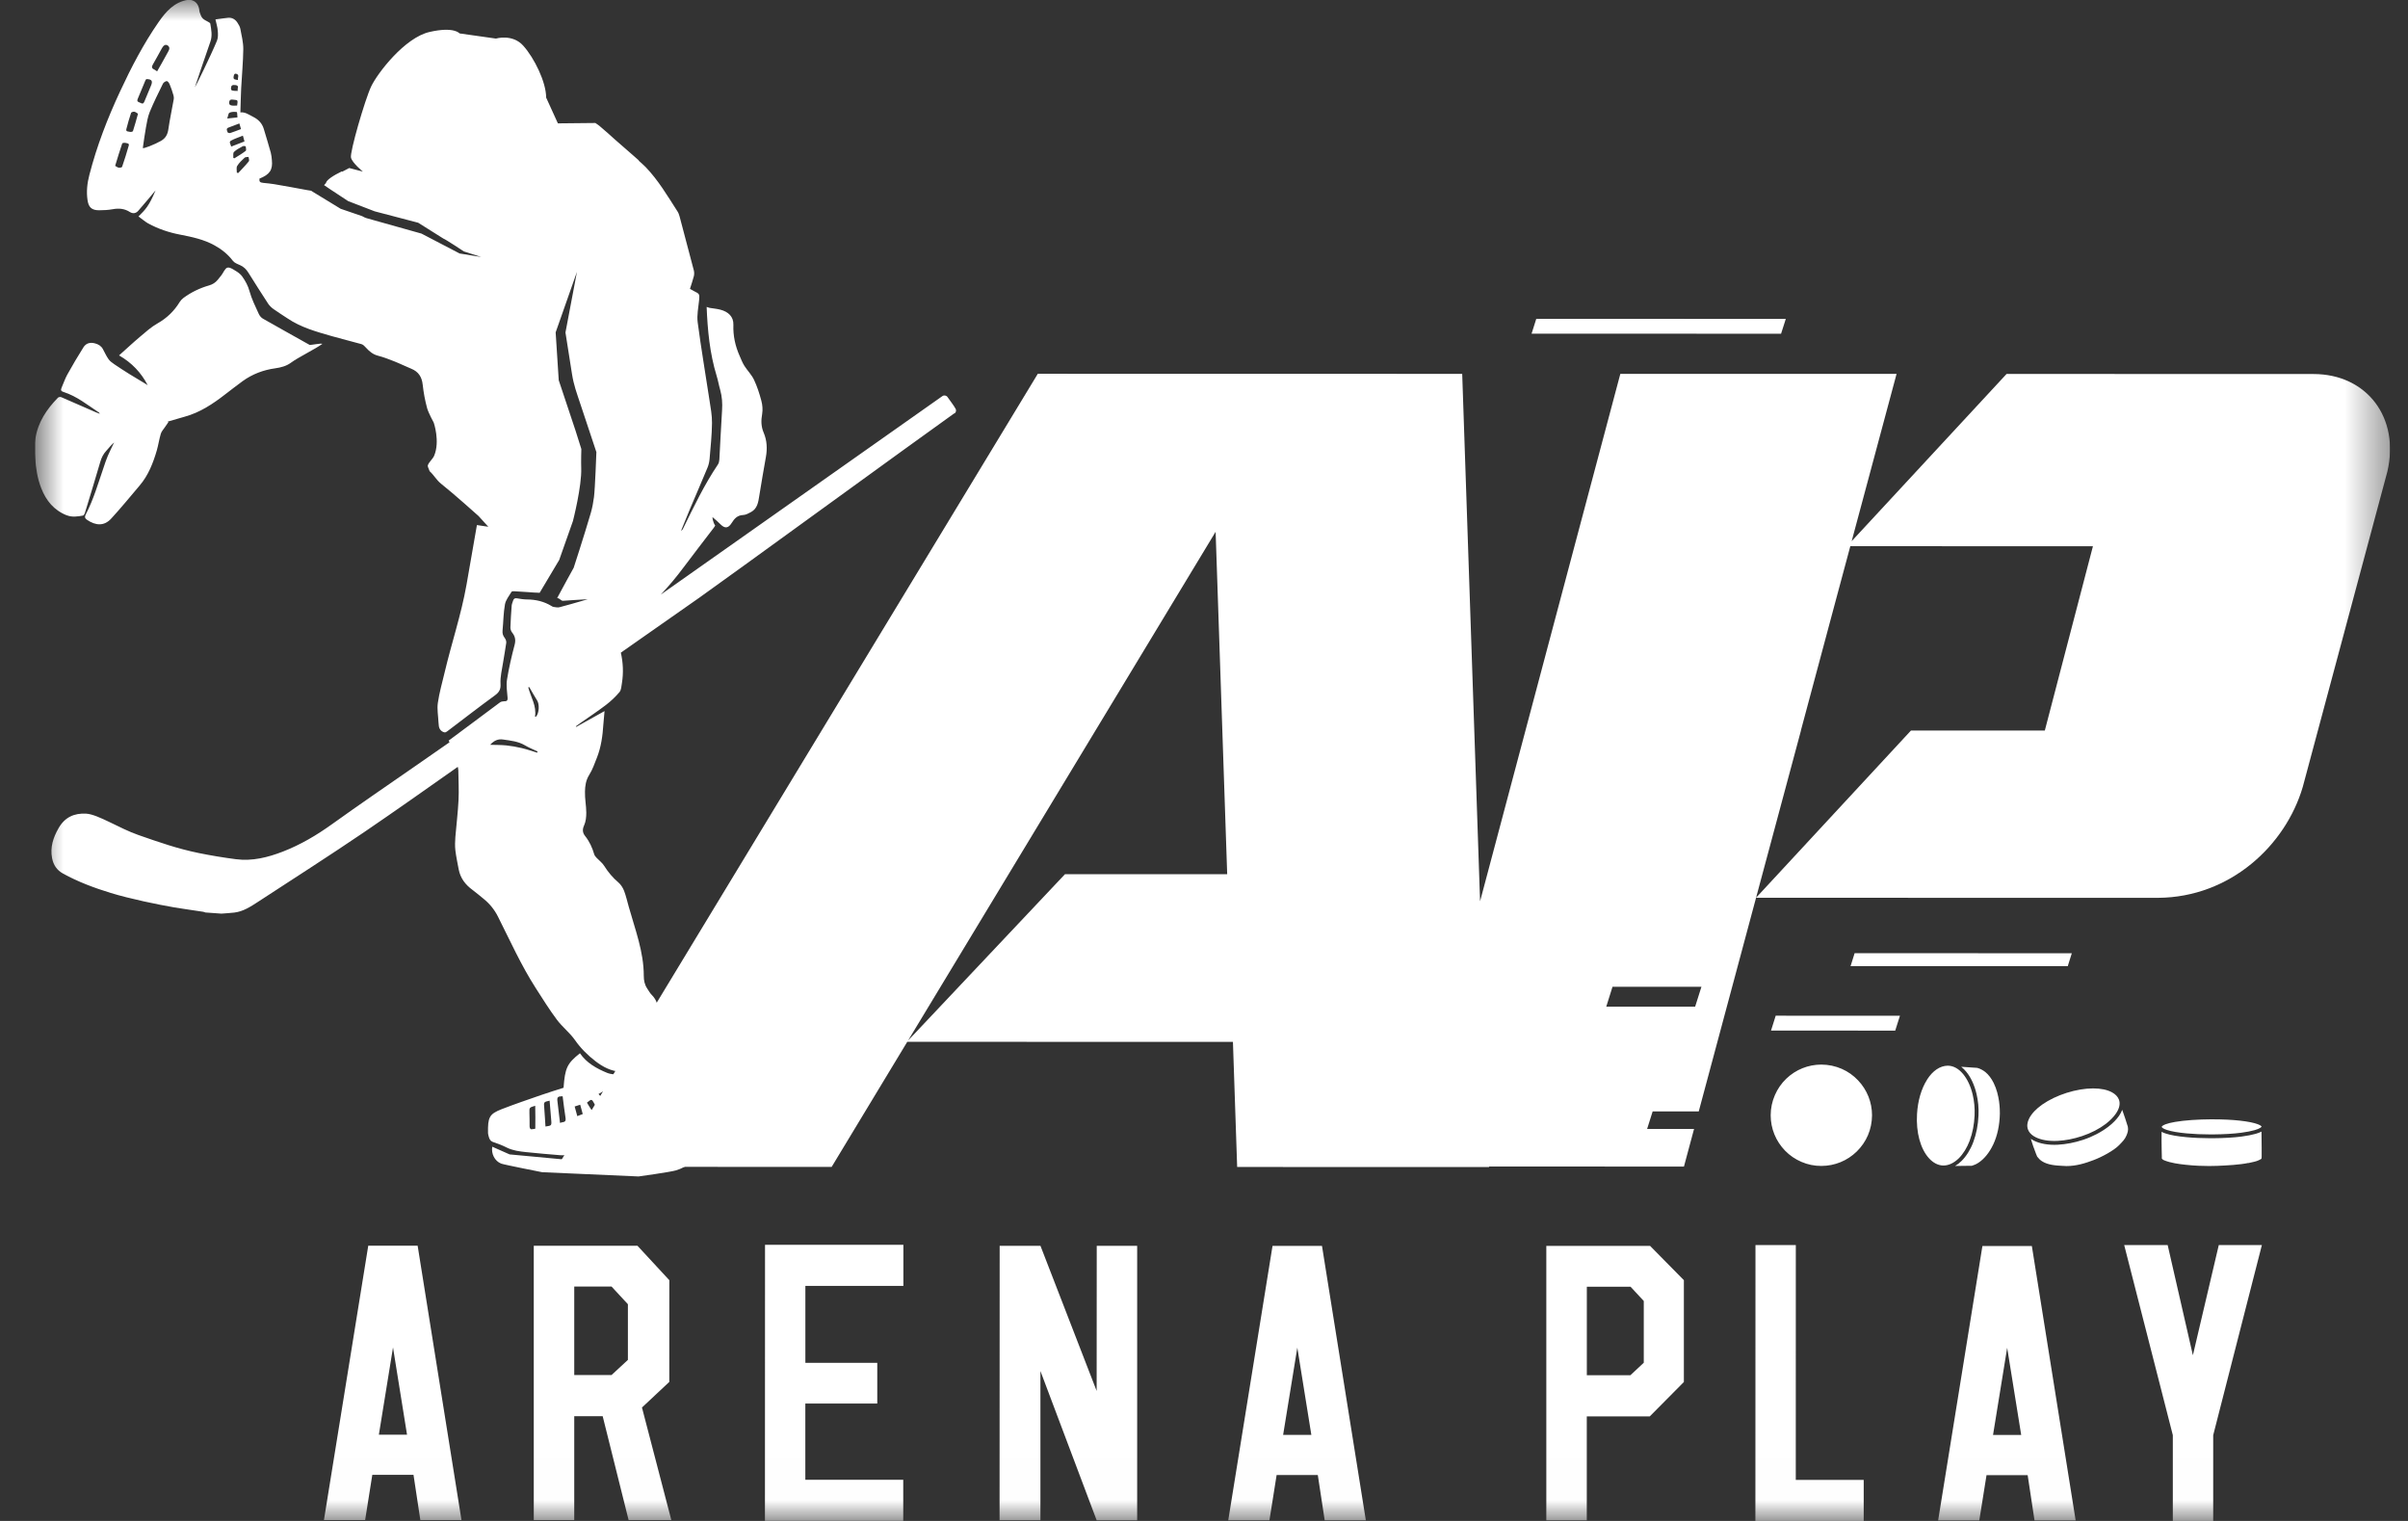 <?xml version="1.0" encoding="UTF-8"?> <svg xmlns="http://www.w3.org/2000/svg" width="57" height="36" viewBox="0 0 57 36" fill="none"><rect x="0" y="0" width="57" height="36" fill="#333333" stroke="none"/><g clip-path="url(#clip0_368_7035)"><mask id="mask0_368_7035" style="mask-type:luminance" maskUnits="userSpaceOnUse" x="0" y="-1" width="57" height="37"><path d="M56.575 -0.012H0.824V35.994H56.575V-0.012Z" fill="white"></path></mask><g mask="url(#mask0_368_7035)"><path d="M54.764 8.853L47.498 8.851L43.831 12.809L44.894 8.85H44.892L38.355 8.849L37.27 12.926L35.667 18.956L35.058 21.247L35.035 21.332L34.612 8.849L24.566 8.847L13.191 27.618L19.686 27.62L21.476 24.659L29.185 24.661L29.285 27.622L35.248 27.623V27.611L39.861 27.612L40.1 26.722H38.989L39.12 26.307H40.211L41.568 21.249L42.631 17.291H42.629L43.403 14.403L43.799 12.928L49.542 12.929L48.403 17.292H45.234L41.567 21.25L51.086 21.251C52.796 21.239 54.104 20.006 54.509 18.626L56.511 11.164C56.812 9.889 56.027 8.854 54.763 8.853M25.21 20.691L21.494 24.63L28.775 12.587L29.049 20.691H25.21ZM40.126 23.827H38.022L38.17 23.356H40.275L40.126 23.827Z" fill="white"></path><path d="M9.694 29.485H8.916H8.717L7.668 35.979H8.643L8.813 34.908H9.788L9.95 35.98H10.924L9.886 29.485H9.694ZM8.968 33.959L9.303 31.893L9.635 33.959H8.968ZM31.1 29.49H30.321H30.122L29.074 35.985H30.049L30.219 34.913H31.194L31.357 35.985H32.331L31.293 29.49H31.101L31.1 29.49ZM30.373 33.963L30.709 31.898L31.041 33.963H30.372H30.373ZM25.961 29.488H26.918L26.918 35.395V35.984H25.959L24.628 32.451V35.983H23.661L23.663 29.887V29.488H24.629L25.959 32.923L25.961 29.488ZM15.843 32.709L15.844 30.302L15.089 29.486H14.863H13.593H12.635V30.452V32.546V33.521V35.98H13.593V33.52H14.266L14.88 35.98H15.891L15.196 33.315L15.844 32.708L15.843 32.709ZM14.862 32.189L14.476 32.546H14.022H13.593V30.452H14.476L14.863 30.87V32.189L14.862 32.189ZM18.11 29.464H21.384V30.437L19.064 30.436V32.257H20.766V33.221H19.063V35.025H21.381V35.996H18.107L18.109 29.464H18.11ZM47.903 29.492H47.125H46.926L45.878 35.987H46.852L47.023 34.916H47.997L48.159 35.987H49.133L48.096 29.492H47.903ZM47.177 33.966L47.512 31.901L47.844 33.965H47.177V33.966ZM38.909 29.49H37.56H36.603V30.456V32.551V33.525V35.985H37.561V33.525H38.908H39.052L39.859 32.711V32.551L39.859 30.456V30.301L39.06 29.49H38.91L38.909 29.49ZM38.909 32.256L38.593 32.551H37.562L37.562 30.456H38.597L38.91 30.794V32.255L38.909 32.256ZM42.507 35.029H44.116V36.001H41.552L41.554 29.469H42.509L42.508 35.029H42.507ZM53.541 29.471L52.389 33.97V36.002H51.433V33.969L50.282 29.47H51.311L51.908 32.078L52.521 29.47H53.541V29.471Z" fill="white"></path><path d="M48.946 22.869L43.805 22.868L43.901 22.561L49.042 22.563L48.946 22.869Z" fill="white"></path><path d="M44.862 24.394L41.922 24.393L42.033 24.041L44.974 24.042L44.862 24.394Z" fill="white"></path><path d="M42.16 7.899L36.254 7.898L36.365 7.547L42.272 7.548L42.16 7.899Z" fill="white"></path><path d="M1.584 12.199C1.279 12.081 1.091 11.851 0.975 11.553C0.886 11.323 0.847 11.082 0.834 10.838C0.824 10.685 0.816 10.528 0.839 10.377C0.897 9.994 1.105 9.686 1.371 9.414C1.386 9.399 1.427 9.39 1.448 9.4C1.726 9.519 2.003 9.642 2.28 9.763C2.302 9.773 2.325 9.781 2.363 9.794C2.349 9.773 2.348 9.768 2.344 9.765C2.072 9.587 1.819 9.377 1.503 9.278C1.445 9.26 1.432 9.232 1.457 9.178C1.503 9.075 1.538 8.967 1.592 8.868C1.715 8.648 1.842 8.431 1.976 8.219C2.038 8.122 2.136 8.096 2.25 8.128C2.329 8.149 2.393 8.187 2.434 8.26C2.479 8.341 2.516 8.428 2.57 8.503C2.605 8.552 2.66 8.59 2.712 8.626C2.826 8.703 2.943 8.779 3.06 8.852C3.182 8.928 3.306 9 3.429 9.075C3.452 9.088 3.474 9.103 3.496 9.117C3.341 8.82 3.122 8.587 2.818 8.412C2.99 8.26 3.151 8.108 3.32 7.966C3.451 7.855 3.581 7.738 3.728 7.655C3.951 7.529 4.123 7.362 4.255 7.146C4.277 7.111 4.308 7.078 4.341 7.053C4.525 6.917 4.729 6.819 4.948 6.756C5.033 6.732 5.098 6.69 5.153 6.624C5.184 6.587 5.214 6.55 5.243 6.512C5.289 6.45 5.327 6.349 5.384 6.335C5.445 6.32 5.529 6.383 5.597 6.423C5.648 6.455 5.7 6.496 5.734 6.545C5.809 6.651 5.871 6.762 5.907 6.895C5.957 7.078 6.045 7.252 6.124 7.427C6.144 7.472 6.181 7.518 6.223 7.542C6.589 7.751 6.958 7.955 7.326 8.162C7.349 8.174 7.597 8.118 7.631 8.139C7.453 8.268 7.059 8.458 6.893 8.581C6.779 8.666 6.649 8.699 6.513 8.718C6.232 8.757 5.974 8.855 5.744 9.021C5.604 9.124 5.465 9.23 5.327 9.337C5.037 9.562 4.734 9.763 4.375 9.862C4.239 9.899 4.105 9.941 3.971 9.979C3.976 9.984 3.98 9.989 3.985 9.993C3.958 10.032 3.932 10.071 3.905 10.109C3.871 10.161 3.824 10.209 3.807 10.265C3.768 10.395 3.749 10.53 3.712 10.66C3.624 10.961 3.511 11.251 3.304 11.494C3.082 11.755 2.865 12.022 2.633 12.274C2.462 12.461 2.261 12.44 2.06 12.304C2.012 12.272 1.998 12.236 2.029 12.178C2.216 11.82 2.325 11.434 2.456 11.055C2.486 10.966 2.514 10.878 2.551 10.792C2.597 10.684 2.651 10.579 2.701 10.473C2.631 10.533 2.575 10.604 2.516 10.67C2.446 10.746 2.403 10.832 2.374 10.932C2.255 11.34 2.131 11.745 2.007 12.15C2 12.17 1.981 12.2 1.965 12.203C1.838 12.226 1.711 12.246 1.585 12.198M22.591 9.782C21.799 10.344 17.138 13.736 16.552 14.148C15.934 14.581 15.315 15.014 14.696 15.448C14.749 15.683 14.761 15.922 14.722 16.166C14.709 16.239 14.707 16.328 14.665 16.38C14.57 16.493 14.46 16.597 14.342 16.687C14.149 16.834 13.947 16.968 13.748 17.107C13.708 17.134 13.669 17.163 13.63 17.192C13.633 17.196 13.636 17.201 13.639 17.205C13.858 17.083 14.077 16.961 14.31 16.831C14.3 16.946 14.289 17.048 14.282 17.149C14.265 17.417 14.229 17.682 14.13 17.933C14.075 18.072 14.025 18.218 13.946 18.343C13.868 18.469 13.849 18.603 13.847 18.737C13.842 18.902 13.877 19.068 13.878 19.234C13.878 19.335 13.868 19.444 13.827 19.535C13.782 19.633 13.789 19.709 13.848 19.785C13.953 19.916 14.02 20.063 14.066 20.221C14.075 20.253 14.101 20.281 14.123 20.305C14.183 20.369 14.258 20.423 14.302 20.495C14.396 20.644 14.505 20.775 14.639 20.888C14.697 20.938 14.744 21.012 14.772 21.084C14.819 21.206 14.847 21.335 14.883 21.461C15.034 22 15.239 22.526 15.239 23.098C15.239 23.207 15.259 23.308 15.321 23.399C15.355 23.448 15.383 23.505 15.426 23.547C15.546 23.667 15.589 23.808 15.568 23.974C15.565 23.994 15.568 24.014 15.566 24.035C15.553 24.24 15.636 24.397 15.805 24.509C15.871 24.554 15.931 24.599 15.956 24.681C15.96 24.695 15.977 24.708 15.992 24.714C16.103 24.765 16.152 24.866 16.156 24.974C16.164 25.188 16.164 25.404 16.143 25.616C16.13 25.777 16.165 25.916 16.224 26.062C16.305 26.261 16.372 26.467 16.438 26.672C16.484 26.815 16.428 26.93 16.321 27.022C16.265 27.069 16.204 27.109 16.143 27.154C16.188 27.213 16.232 27.267 16.272 27.326C16.346 27.436 16.317 27.558 16.199 27.62C16.136 27.654 16.067 27.683 15.998 27.703C15.867 27.742 15.116 27.846 15.116 27.846L12.832 27.745C12.832 27.745 11.935 27.569 11.864 27.542C11.707 27.481 11.625 27.305 11.652 27.142C11.675 27.152 12.063 27.324 12.063 27.324L13.308 27.44L13.81 27.372C13.81 27.372 14.07 27.329 14.302 27.358C14.316 27.36 14.332 27.359 14.347 27.36C14.306 27.338 13.707 27.297 13.707 27.297C13.707 27.297 13.411 27.356 13.26 27.343C12.99 27.321 12.721 27.298 12.453 27.27C12.297 27.253 12.143 27.234 11.999 27.164C11.898 27.113 11.791 27.07 11.683 27.035C11.612 27.013 11.584 26.967 11.569 26.902C11.563 26.876 11.553 26.848 11.552 26.822C11.545 26.448 11.58 26.368 11.876 26.253C12.183 26.134 12.495 26.028 12.806 25.92C12.983 25.858 13.163 25.804 13.34 25.747C13.374 25.278 13.424 25.172 13.728 24.93C13.887 25.161 14.121 25.292 14.374 25.395C14.549 25.466 15.117 25.472 15.158 25.392C15.129 25.389 15.102 25.385 15.077 25.384C14.953 25.378 14.829 25.372 14.706 25.368C14.472 25.36 14.274 25.255 14.099 25.121C13.915 24.979 13.748 24.816 13.611 24.619C13.488 24.444 13.309 24.306 13.18 24.133C13.001 23.893 12.842 23.637 12.68 23.385C12.335 22.847 12.074 22.265 11.787 21.695C11.703 21.529 11.591 21.391 11.449 21.276C11.36 21.204 11.274 21.13 11.184 21.063C11.017 20.941 10.898 20.787 10.858 20.579C10.83 20.428 10.797 20.278 10.779 20.126C10.767 20.021 10.772 19.914 10.779 19.81C10.803 19.519 10.84 19.227 10.854 18.936C10.866 18.701 10.852 18.466 10.849 18.232C10.849 18.216 10.845 18.201 10.843 18.181C10.842 18.182 10.839 18.17 10.836 18.151C10.101 18.669 9.366 19.188 8.623 19.694C7.792 20.258 6.945 20.799 6.104 21.348C5.932 21.46 5.758 21.574 5.547 21.6C5.445 21.612 5.343 21.617 5.241 21.625C5.115 21.616 4.99 21.606 4.864 21.598C4.848 21.592 4.831 21.586 4.814 21.582C4.583 21.547 4.353 21.515 4.122 21.477C3.738 21.411 3.072 21.274 2.619 21.135C2.231 21.016 1.85 20.874 1.492 20.677C1.344 20.596 1.265 20.473 1.233 20.314C1.183 20.055 1.259 19.824 1.386 19.603C1.532 19.345 1.756 19.242 2.042 19.259C2.325 19.277 2.82 19.606 3.278 19.765C3.775 19.938 4.196 20.087 4.71 20.192C5 20.251 5.293 20.299 5.585 20.337C5.971 20.387 6.338 20.295 6.695 20.157C7.114 19.995 7.502 19.765 7.866 19.503C8.507 19.043 9.158 18.599 9.805 18.15C10.084 17.956 10.362 17.763 10.641 17.569C10.633 17.556 10.627 17.542 10.62 17.53C11.026 17.231 11.428 16.927 11.833 16.627C11.858 16.608 11.896 16.599 11.928 16.599C11.991 16.601 12.021 16.588 12.015 16.514C12.003 16.371 11.979 16.223 12.002 16.084C12.046 15.808 12.11 15.535 12.181 15.265C12.212 15.149 12.195 15.061 12.122 14.971C12.096 14.941 12.082 14.89 12.082 14.85C12.088 14.678 12.099 14.506 12.112 14.335C12.116 14.293 12.134 14.253 12.147 14.213C12.161 14.166 12.192 14.154 12.239 14.162C12.316 14.176 12.394 14.188 12.473 14.189C12.682 14.19 12.877 14.235 13.056 14.345C13.071 14.354 13.087 14.365 13.105 14.366C13.15 14.372 13.2 14.384 13.243 14.373C13.419 14.328 13.593 14.276 13.768 14.226C13.816 14.212 13.864 14.197 13.913 14.183C13.717 14.192 13.524 14.209 13.33 14.22C13.279 14.225 13.255 14.161 13.189 14.155C13.258 14.021 13.58 13.438 13.58 13.438C13.58 13.438 13.813 12.726 13.985 12.141C14.02 12.018 14.044 11.892 14.06 11.766C14.086 11.57 14.117 10.701 14.117 10.701C14.117 10.701 13.856 9.915 13.739 9.565C13.65 9.294 13.582 9.124 13.538 8.842C13.484 8.491 13.385 7.87 13.385 7.87L13.657 6.434L13.153 7.867L13.226 9L13.623 10.191L13.761 10.628C13.761 10.628 13.752 10.927 13.758 11.075C13.775 11.507 13.562 12.333 13.562 12.333L13.237 13.254L12.774 14.031L12.638 14.025C12.638 14.025 12.367 14.005 12.178 13.995C12.154 13.992 12.116 13.995 12.108 14.008C12.05 14.105 11.972 14.2 11.953 14.305C11.916 14.509 11.916 14.717 11.896 14.924C11.89 14.991 11.904 15.044 11.946 15.098C11.97 15.128 11.988 15.177 11.984 15.213C11.964 15.368 11.932 15.522 11.909 15.677C11.884 15.846 11.838 16.017 11.848 16.185C11.856 16.319 11.816 16.385 11.714 16.46C11.335 16.736 10.964 17.025 10.589 17.308C10.57 17.322 10.544 17.339 10.525 17.335C10.441 17.319 10.39 17.25 10.386 17.165C10.384 17.14 10.38 17.115 10.379 17.09C10.372 16.939 10.343 16.785 10.364 16.638C10.399 16.397 10.466 16.161 10.523 15.924C10.687 15.227 10.918 14.547 11.043 13.839C11.114 13.43 11.186 13.022 11.257 12.612C11.273 12.52 11.289 12.428 11.289 12.428L11.559 12.468L11.328 12.214C11.328 12.214 10.752 11.696 10.44 11.449C10.33 11.361 10.274 11.247 10.17 11.153C10.136 11.07 10.12 11.035 10.127 11.013C10.153 10.937 10.244 10.863 10.276 10.789C10.421 10.446 10.267 10.003 10.267 10.003C10.267 10.003 10.142 9.776 10.11 9.66C10.061 9.479 10.026 9.292 10.006 9.106C9.986 8.92 9.905 8.797 9.734 8.727C9.598 8.672 9.468 8.606 9.333 8.553C9.207 8.502 9.079 8.454 8.949 8.42C8.826 8.389 8.741 8.315 8.661 8.227C8.631 8.194 8.596 8.156 8.555 8.145C8.323 8.079 8.087 8.024 7.854 7.956C7.488 7.851 7.12 7.75 6.798 7.531C6.69 7.458 6.577 7.39 6.471 7.313C6.425 7.28 6.382 7.238 6.35 7.192C6.192 6.949 6.035 6.704 5.882 6.458C5.831 6.375 5.769 6.313 5.679 6.274C5.62 6.249 5.549 6.222 5.513 6.174C5.394 6.018 5.247 5.901 5.077 5.807C4.825 5.667 4.547 5.609 4.266 5.554C4.001 5.504 3.746 5.418 3.508 5.289C3.447 5.255 3.352 5.179 3.278 5.123C3.44 4.962 3.524 4.883 3.683 4.505C3.652 4.544 3.357 4.896 3.27 4.992C3.215 5.053 3.143 5.062 3.074 5.018C2.949 4.937 2.813 4.925 2.668 4.952C2.562 4.971 2.452 4.977 2.344 4.977C2.172 4.977 2.096 4.907 2.072 4.737C2.042 4.535 2.064 4.334 2.116 4.138C2.292 3.454 2.546 2.797 2.845 2.158C3.109 1.591 3.397 1.037 3.754 0.523C3.928 0.273 4.125 0.047 4.45 -0.004C4.471 -0.003 4.491 -0.002 4.511 -0.002C4.626 0.02 4.688 0.094 4.712 0.204C4.72 0.235 4.718 0.27 4.73 0.3C4.747 0.348 4.764 0.401 4.798 0.435C4.835 0.474 4.891 0.494 4.938 0.523C4.953 0.532 4.976 0.546 4.978 0.56C5.001 0.701 5.031 0.843 4.98 0.986C4.862 1.323 4.617 2.047 4.612 2.069C4.619 2.072 4.993 1.311 5.136 0.964C5.164 0.894 5.162 0.807 5.155 0.729C5.149 0.643 5.122 0.559 5.1 0.459C5.206 0.446 5.303 0.429 5.4 0.42C5.497 0.412 5.571 0.459 5.622 0.539C5.65 0.583 5.68 0.631 5.689 0.681C5.719 0.841 5.76 1.003 5.759 1.164C5.755 1.472 5.725 1.779 5.709 2.087C5.7 2.279 5.696 2.47 5.69 2.661C5.801 2.646 5.896 2.717 5.997 2.768C6.118 2.829 6.205 2.92 6.244 3.051C6.301 3.238 6.357 3.426 6.41 3.614C6.425 3.672 6.431 3.734 6.436 3.793C6.459 4.021 6.384 4.132 6.141 4.228C6.136 4.304 6.152 4.32 6.235 4.329C6.32 4.338 6.405 4.345 6.489 4.359C6.749 4.404 7.009 4.45 7.268 4.499C7.299 4.505 7.33 4.51 7.362 4.514L8.064 4.942L8.572 5.116C8.612 5.138 8.65 5.158 8.681 5.165C8.73 5.177 9.395 5.366 9.977 5.529L10.88 6L11.392 6.083L10.98 5.951C10.98 5.951 10.549 5.665 10.494 5.646L9.899 5.272L8.869 5.002L8.241 4.76L7.814 4.479C7.767 4.447 7.719 4.415 7.671 4.382L7.715 4.333C7.721 4.296 7.764 4.253 7.822 4.211L7.824 4.209L7.827 4.207C7.9 4.155 7.998 4.101 8.09 4.057L8.101 4.064L8.267 3.977L8.59 4.062C8.59 4.062 8.338 3.858 8.308 3.73C8.278 3.604 8.636 2.365 8.786 2.046C8.938 1.728 9.581 0.891 10.166 0.757C10.751 0.623 10.878 0.791 10.878 0.791L11.739 0.913C11.739 0.913 12.132 0.795 12.388 1.084C12.646 1.372 12.928 1.942 12.928 2.31L13.206 2.92L14.095 2.911L14.097 2.914C14.132 2.936 14.166 2.961 14.199 2.988C14.322 3.088 14.437 3.197 14.556 3.302C14.699 3.428 14.844 3.553 14.988 3.679L15.121 3.796L15.118 3.802C15.173 3.852 15.23 3.9 15.283 3.954C15.581 4.264 15.801 4.637 16.033 4.998C16.058 5.035 16.075 5.078 16.086 5.121C16.201 5.55 16.314 5.977 16.425 6.405C16.435 6.448 16.434 6.497 16.424 6.538C16.399 6.637 16.364 6.734 16.332 6.837C16.365 6.855 16.399 6.876 16.434 6.894C16.559 6.954 16.562 6.964 16.549 7.103C16.532 7.279 16.492 7.459 16.515 7.63C16.595 8.244 16.701 8.853 16.793 9.465C16.821 9.646 16.856 9.829 16.854 10.011C16.851 10.294 16.821 10.577 16.797 10.858C16.791 10.93 16.775 11.004 16.747 11.07C16.612 11.397 16.47 11.721 16.333 12.046C16.261 12.218 16.192 12.39 16.122 12.562C16.147 12.55 16.158 12.533 16.168 12.513C16.423 11.994 16.672 11.472 16.996 10.991C17.017 10.959 17.025 10.915 17.028 10.877C17.05 10.489 17.067 10.1 17.092 9.711C17.103 9.546 17.092 9.384 17.047 9.225C17.015 9.116 16.997 9.003 16.963 8.894C16.8 8.362 16.749 7.813 16.727 7.265C16.748 7.272 16.773 7.282 16.796 7.287C16.881 7.301 16.967 7.308 17.049 7.329C17.241 7.378 17.366 7.497 17.36 7.686C17.351 7.948 17.404 8.189 17.508 8.424C17.543 8.504 17.575 8.587 17.621 8.66C17.692 8.772 17.791 8.869 17.848 8.989C17.922 9.146 17.977 9.315 18.022 9.485C18.049 9.584 18.058 9.698 18.041 9.799C18.013 9.953 18.015 10.096 18.077 10.241C18.156 10.427 18.165 10.621 18.129 10.82C18.074 11.125 18.023 11.431 17.973 11.736C17.949 11.888 17.928 12.04 17.774 12.122C17.717 12.152 17.654 12.188 17.592 12.19C17.457 12.195 17.386 12.272 17.321 12.376C17.243 12.503 17.162 12.514 17.063 12.418C17.001 12.356 16.934 12.297 16.866 12.24C16.861 12.246 16.875 12.363 16.93 12.441C16.918 12.459 16.909 12.476 16.896 12.492C16.658 12.805 16.416 13.115 16.18 13.431C16.012 13.656 15.833 13.871 15.641 14.074C17.432 12.815 21.683 9.814 22.307 9.376C22.346 9.349 22.402 9.358 22.429 9.398C22.488 9.483 22.577 9.596 22.622 9.679C22.642 9.717 22.628 9.763 22.593 9.788M3.649 1.644C3.669 1.653 3.686 1.668 3.719 1.689C3.759 1.619 3.795 1.557 3.83 1.494C3.882 1.401 3.932 1.309 3.984 1.216C4.012 1.166 4.026 1.115 3.969 1.076C3.924 1.045 3.874 1.067 3.836 1.135C3.763 1.264 3.695 1.397 3.619 1.525C3.587 1.58 3.587 1.617 3.649 1.644ZM3.048 3.445C3.064 3.388 3.004 3.392 2.974 3.383C2.948 3.376 2.897 3.383 2.893 3.396C2.834 3.565 2.784 3.736 2.726 3.925C2.752 3.94 2.78 3.963 2.81 3.969C2.835 3.973 2.885 3.964 2.89 3.949C2.947 3.783 3 3.615 3.048 3.445M3.267 2.692C3.24 2.676 3.212 2.65 3.179 2.644C3.155 2.64 3.109 2.655 3.103 2.671C3.061 2.797 3.024 2.925 2.991 3.055C2.974 3.123 3.042 3.11 3.077 3.121C3.097 3.128 3.143 3.116 3.147 3.103C3.189 2.975 3.225 2.843 3.267 2.691M3.415 2.41C3.468 2.281 3.522 2.153 3.575 2.025C3.617 1.924 3.597 1.879 3.488 1.873C3.451 1.869 3.452 1.884 3.432 1.926C3.375 2.067 3.318 2.206 3.258 2.345C3.23 2.415 3.291 2.416 3.327 2.436C3.367 2.46 3.396 2.457 3.415 2.409M4.103 2.247C4.079 2.162 4.051 2.078 4.016 1.996C4.003 1.965 3.972 1.92 3.949 1.92C3.918 1.92 3.873 1.951 3.857 1.98C3.748 2.202 3.638 2.423 3.544 2.651C3.497 2.766 3.478 2.893 3.455 3.016C3.425 3.176 3.405 3.34 3.381 3.501C3.376 3.533 3.666 3.418 3.812 3.334C3.923 3.269 3.968 3.181 3.986 3.055C4.019 2.821 4.071 2.591 4.111 2.357C4.118 2.321 4.115 2.281 4.104 2.245M5.53 1.812C5.516 1.89 5.573 1.882 5.634 1.894C5.619 1.837 5.678 1.771 5.593 1.747C5.545 1.733 5.537 1.776 5.53 1.812ZM5.468 2.096C5.467 2.144 5.493 2.153 5.63 2.151C5.607 2.101 5.679 2.026 5.574 2.014C5.493 2.005 5.47 2.023 5.467 2.096M5.425 2.431C5.425 2.493 5.46 2.507 5.613 2.499C5.632 2.372 5.63 2.368 5.549 2.362C5.494 2.358 5.427 2.335 5.425 2.431ZM5.379 2.805C5.472 2.795 5.539 2.789 5.621 2.779C5.616 2.736 5.616 2.654 5.606 2.652C5.549 2.644 5.483 2.644 5.432 2.668C5.404 2.681 5.4 2.747 5.379 2.805M5.452 3.148C5.536 3.121 5.617 3.088 5.705 3.055C5.692 3.009 5.68 2.969 5.666 2.922C5.574 2.957 5.489 2.987 5.405 3.021C5.344 3.045 5.376 3.095 5.388 3.131C5.391 3.144 5.434 3.154 5.452 3.148M5.787 3.348C5.775 3.301 5.764 3.263 5.75 3.211C5.649 3.252 5.555 3.281 5.47 3.328C5.407 3.362 5.464 3.413 5.471 3.47C5.579 3.428 5.681 3.388 5.787 3.348ZM5.548 3.747C5.639 3.69 5.732 3.637 5.816 3.571C5.834 3.558 5.822 3.5 5.816 3.465C5.815 3.459 5.764 3.451 5.747 3.461C5.674 3.502 5.597 3.539 5.539 3.596C5.512 3.622 5.526 3.689 5.523 3.738C5.531 3.741 5.541 3.745 5.549 3.747M5.883 3.714C5.852 3.719 5.811 3.714 5.791 3.732C5.727 3.791 5.66 3.853 5.615 3.927C5.59 3.967 5.607 4.033 5.606 4.087C5.618 4.089 5.629 4.092 5.64 4.095C5.725 4.003 5.813 3.914 5.891 3.817C5.906 3.798 5.887 3.749 5.883 3.714ZM12.671 26.708C12.676 26.532 12.671 26.356 12.669 26.173C12.528 26.214 12.529 26.213 12.532 26.344C12.536 26.462 12.536 26.541 12.536 26.66C12.536 26.697 12.553 26.737 12.591 26.728C12.622 26.721 12.672 26.725 12.672 26.709M13.05 26.539C13.036 26.378 13.024 26.219 13.01 26.052C12.87 26.083 12.87 26.085 12.882 26.211C12.897 26.362 12.899 26.514 12.912 26.664C13.031 26.642 13.06 26.656 13.05 26.539M13.387 26.46C13.36 26.289 13.34 26.117 13.318 25.947C13.197 25.95 13.182 25.968 13.197 26.08C13.218 26.241 13.234 26.412 13.256 26.578C13.286 26.568 13.32 26.562 13.342 26.557C13.388 26.546 13.395 26.511 13.387 26.459M13.794 26.368C13.774 26.294 13.755 26.225 13.734 26.148C13.689 26.162 13.649 26.175 13.603 26.19C13.623 26.266 13.643 26.338 13.665 26.418C13.714 26.4 13.752 26.385 13.794 26.369M14.138 26.238C14.103 26.181 14.07 26.134 14.045 26.082C14.018 26.028 13.988 26.019 13.943 26.061C13.931 26.073 13.915 26.082 13.894 26.099C13.928 26.155 13.959 26.211 13.996 26.263C14.004 26.274 14.034 26.275 14.052 26.272C14.079 26.267 14.104 26.252 14.138 26.237M14.487 26.045C14.407 25.962 14.347 25.899 14.281 25.831C14.252 25.848 14.217 25.867 14.168 25.894C14.235 25.97 14.29 26.043 14.359 26.102C14.373 26.114 14.436 26.069 14.486 26.045M12.725 17.787C12.624 17.739 12.519 17.697 12.423 17.64C12.263 17.546 12.086 17.53 11.908 17.504C11.785 17.485 11.69 17.533 11.603 17.629C11.729 17.633 11.856 17.631 11.982 17.643C12.107 17.656 12.231 17.678 12.352 17.707C12.475 17.736 12.594 17.779 12.715 17.815C12.719 17.806 12.722 17.797 12.725 17.787ZM12.713 16.577C12.652 16.485 12.602 16.387 12.545 16.292C12.539 16.28 12.531 16.27 12.523 16.259C12.518 16.264 12.512 16.267 12.505 16.272C12.566 16.504 12.706 16.711 12.664 16.962C12.681 16.963 12.688 16.965 12.689 16.962C12.765 16.876 12.772 16.667 12.713 16.577" fill="white"></path><path d="M53.217 27.527C53.022 27.569 52.708 27.586 52.489 27.595C52.428 27.598 52.362 27.598 52.294 27.599C52.159 27.599 51.951 27.594 51.723 27.568C51.565 27.551 51.385 27.525 51.242 27.469C51.195 27.452 51.176 27.429 51.173 27.422C51.173 27.418 51.173 27.414 51.173 27.41C51.173 27.404 51.173 27.397 51.173 27.385V27.38C51.171 27.327 51.17 27.267 51.169 27.206C51.167 27.118 51.164 26.914 51.167 26.789C51.194 26.804 51.227 26.818 51.269 26.831C51.382 26.868 51.551 26.898 51.757 26.916C51.937 26.933 52.122 26.94 52.324 26.941C52.342 26.941 52.362 26.941 52.383 26.941C52.646 26.939 52.882 26.925 53.064 26.901C53.194 26.884 53.304 26.862 53.393 26.837C53.45 26.822 53.496 26.803 53.532 26.784C53.532 26.841 53.534 26.904 53.534 26.968C53.535 27.037 53.536 27.108 53.536 27.176C53.536 27.247 53.536 27.305 53.536 27.356V27.361C53.536 27.376 53.536 27.386 53.535 27.398V27.4C53.535 27.404 53.535 27.408 53.534 27.414C53.531 27.43 53.519 27.438 53.481 27.455C53.472 27.459 53.463 27.463 53.453 27.468C53.409 27.489 53.317 27.509 53.227 27.528L53.218 27.529L53.217 27.527ZM53.369 26.75C53.502 26.712 53.533 26.674 53.534 26.666C53.534 26.666 53.529 26.642 53.446 26.61C53.257 26.538 52.852 26.494 52.389 26.494C52.38 26.494 52.373 26.494 52.366 26.493C52.02 26.495 51.708 26.517 51.487 26.555C51.39 26.571 51.314 26.591 51.258 26.612C51.186 26.64 51.17 26.665 51.17 26.672C51.17 26.683 51.197 26.715 51.296 26.746C51.403 26.781 51.566 26.809 51.766 26.827C51.941 26.843 52.124 26.851 52.323 26.851C52.342 26.851 52.362 26.851 52.382 26.851C52.642 26.849 52.874 26.835 53.053 26.811C53.178 26.794 53.284 26.774 53.368 26.75M44.313 26.398C44.313 26.09 44.196 25.797 43.984 25.573C43.874 25.456 43.743 25.363 43.596 25.299C43.444 25.233 43.282 25.199 43.114 25.198C42.802 25.198 42.507 25.317 42.282 25.533C42.167 25.644 42.077 25.774 42.014 25.92C41.948 26.071 41.914 26.232 41.914 26.398C41.914 26.713 42.036 27.011 42.256 27.237C42.366 27.35 42.496 27.438 42.64 27.5C42.79 27.565 42.948 27.598 43.113 27.597C43.428 27.597 43.727 27.475 43.952 27.255C44.065 27.144 44.154 27.015 44.216 26.871C44.28 26.721 44.312 26.563 44.313 26.398M50.164 27.102L50.172 27.094C50.245 27.019 50.299 26.965 50.336 26.876C50.362 26.815 50.385 26.748 50.368 26.668C50.362 26.651 50.358 26.634 50.352 26.618L50.35 26.612C50.324 26.523 50.294 26.438 50.265 26.355C50.255 26.327 50.245 26.299 50.235 26.269C50.218 26.315 50.193 26.362 50.161 26.41C50.099 26.498 50.014 26.587 49.906 26.669C49.739 26.797 49.534 26.904 49.312 26.978C49.105 27.046 48.907 27.084 48.709 27.095C48.682 27.096 48.656 27.097 48.628 27.097C48.407 27.097 48.214 27.049 48.083 26.963C48.078 26.96 48.075 26.958 48.071 26.954C48.107 27.067 48.143 27.183 48.197 27.316L48.2 27.322C48.207 27.339 48.214 27.357 48.222 27.376C48.258 27.424 48.294 27.458 48.335 27.485C48.477 27.576 48.657 27.587 48.831 27.596H48.845C48.867 27.598 48.89 27.599 48.913 27.6C49.15 27.6 49.363 27.533 49.557 27.459C49.754 27.385 50.034 27.235 50.164 27.103M49.851 26.598C49.951 26.52 50.029 26.44 50.086 26.358C50.17 26.235 50.194 26.12 50.156 26.024C50.129 25.956 50.074 25.899 49.994 25.855C49.883 25.794 49.729 25.762 49.547 25.762C49.353 25.762 49.136 25.799 48.92 25.867C48.704 25.936 48.506 26.03 48.348 26.14C48.198 26.244 48.089 26.36 48.032 26.474C47.986 26.566 47.976 26.652 48.003 26.73C48.024 26.791 48.068 26.844 48.133 26.887C48.25 26.964 48.426 27.006 48.629 27.006C48.655 27.006 48.68 27.005 48.705 27.004C48.895 26.994 49.084 26.957 49.284 26.891C49.496 26.821 49.692 26.719 49.852 26.598M47.181 27.092C47.28 26.882 47.333 26.635 47.339 26.358C47.34 26.261 47.336 25.924 47.192 25.633C47.139 25.525 47.072 25.438 46.996 25.375C46.949 25.337 46.869 25.291 46.804 25.276C46.787 25.275 46.77 25.274 46.751 25.272H46.745C46.645 25.264 46.548 25.257 46.454 25.252C46.445 25.252 46.435 25.25 46.424 25.25C46.465 25.282 46.505 25.321 46.541 25.365C46.652 25.498 46.736 25.68 46.786 25.89C46.825 26.055 46.842 26.228 46.833 26.404C46.823 26.632 46.782 26.838 46.709 27.035C46.644 27.209 46.545 27.368 46.431 27.48C46.383 27.527 46.332 27.567 46.28 27.598C46.288 27.598 46.295 27.598 46.302 27.598C46.348 27.598 46.397 27.596 46.447 27.596H46.449C46.495 27.595 46.548 27.594 46.608 27.594H46.614C46.632 27.594 46.649 27.594 46.667 27.594H46.674C46.729 27.578 46.781 27.555 46.831 27.522C46.967 27.434 47.091 27.282 47.181 27.091M45.616 25.555C45.48 25.768 45.396 26.057 45.378 26.369C45.352 26.803 45.459 27.195 45.663 27.417C45.761 27.524 45.874 27.583 45.993 27.587C45.997 27.587 46.001 27.587 46.004 27.587C46.128 27.587 46.253 27.527 46.367 27.416C46.471 27.312 46.562 27.166 46.623 27.003C46.693 26.816 46.731 26.618 46.741 26.4C46.748 26.231 46.733 26.067 46.696 25.91C46.649 25.712 46.57 25.544 46.469 25.422C46.362 25.293 46.237 25.225 46.106 25.224H46.104C45.922 25.227 45.749 25.344 45.615 25.555" fill="white"></path></g></g><defs><clipPath id="clip0_368_7035"><rect width="55.75" height="36.005" fill="white" transform="translate(0.828 -0.003)"></rect></clipPath></defs></svg> 